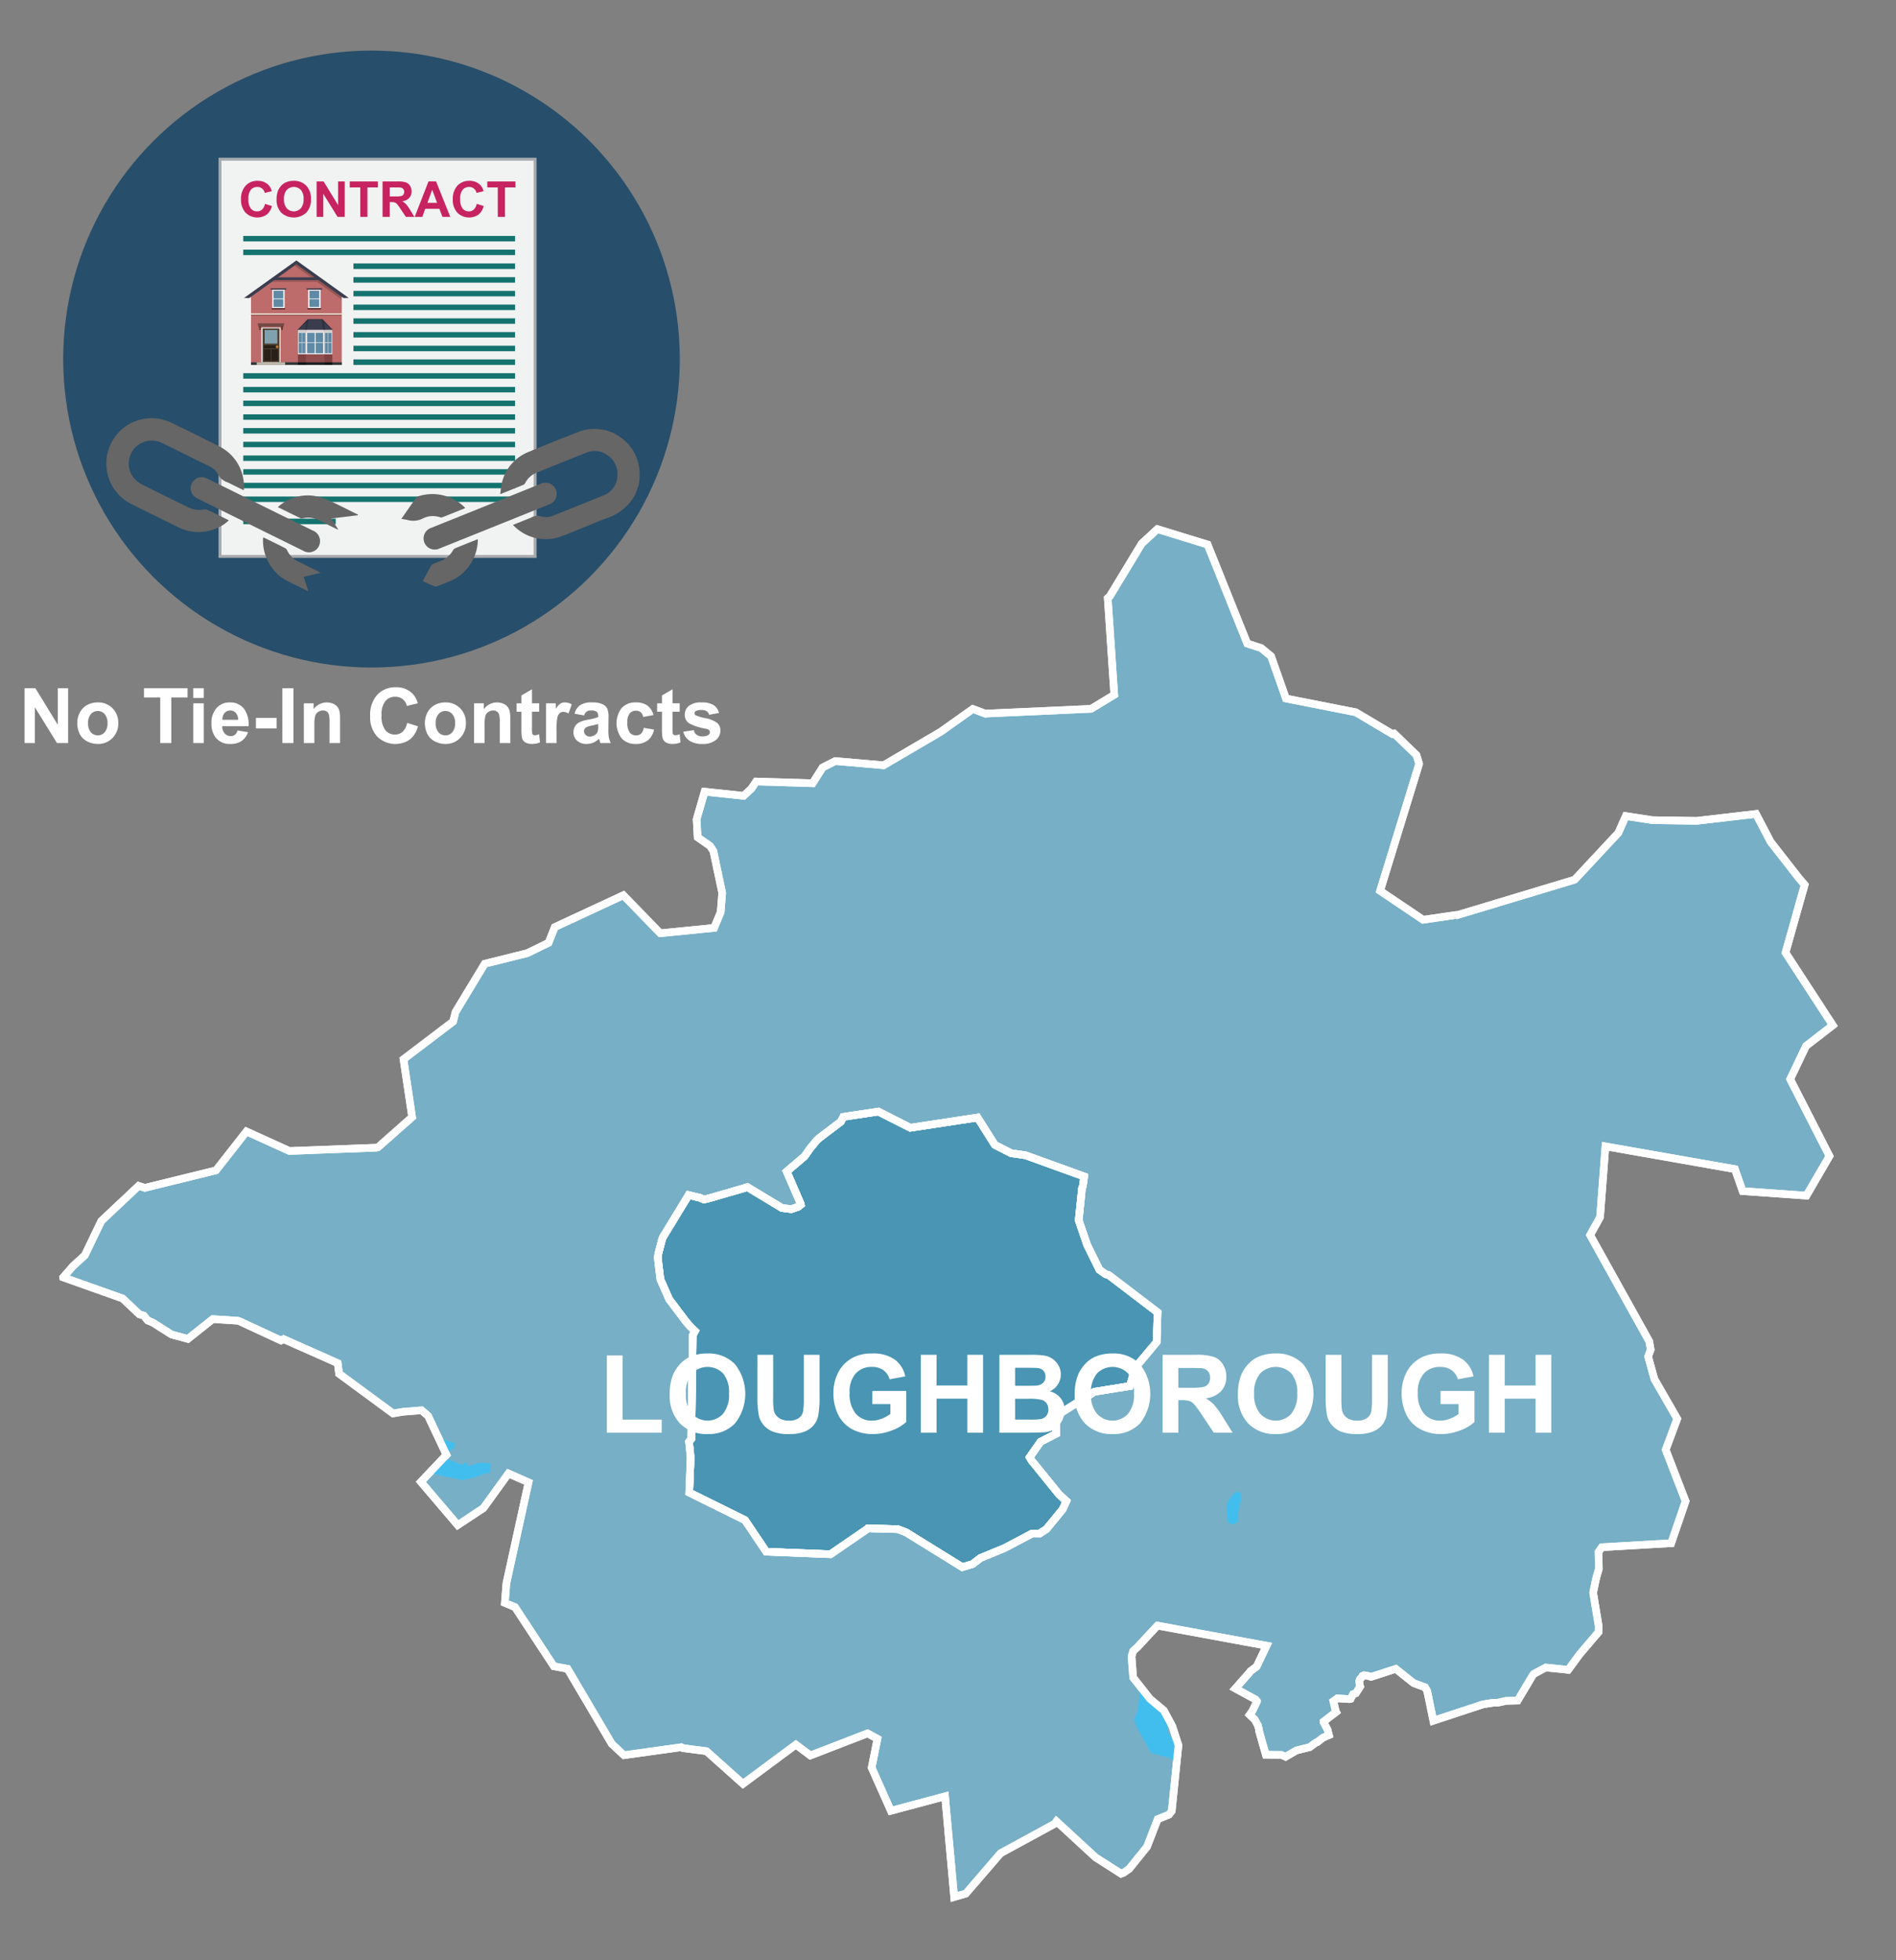 <svg xmlns="http://www.w3.org/2000/svg" xmlns:xlink="http://www.w3.org/1999/xlink" width="300" height="310" viewBox="0 0 300 310"><rect x="0" y="0" width="300" height="310" fill="#808080" stroke="none"/><defs><style>.cls-1,.cls-2,.cls-39{fill:none;}.cls-2{clip-rule:evenodd;}.cls-3{fill:#274e6a;}.cls-4{clip-path:url(#clip-path);}.cls-5{fill:#a7a9ac;}.cls-6{fill:#f1f2f2;}.cls-7{fill:#14736e;}.cls-8{fill:#c62360;}.cls-9{fill:#bd6b6b;}.cls-10,.cls-13,.cls-15,.cls-22,.cls-9{fill-rule:evenodd;}.cls-10{fill:#303838;}.cls-11{fill:#f3ecde;}.cls-12,.cls-13{opacity:0.2;}.cls-14,.cls-15{fill:#3a3d4e;}.cls-16{fill:#724944;}.cls-17{fill:#fff;}.cls-18{fill:#4e3f32;}.cls-19{fill:#81a1ae;}.cls-20{fill:#272019;}.cls-21{fill:#c87e2c;}.cls-22{fill:#c0b9ad;}.cls-23{fill:#683a2d;}.cls-24,.cls-25,.cls-34{fill:#542727;}.cls-24,.cls-26{opacity:0.6;}.cls-25,.cls-27{opacity:0.4;}.cls-28{fill:#cfcfcf;}.cls-29{fill:#dadada;}.cls-30{fill:#e6e6e6;}.cls-31{fill:#f2f2f2;}.cls-32{fill:#5f8aa5;}.cls-33{clip-path:url(#clip-path-2);}.cls-35{fill:#666;}.cls-36{fill:#4995b3;}.cls-36,.cls-37,.cls-39{stroke:#fff;stroke-miterlimit:10;stroke-width:1.197px;}.cls-37{fill:#76afc6;}.cls-38{fill:#42beee;}.cls-40{isolation:isolate;}</style><clipPath id="clip-path"><circle class="cls-1" cx="58.782" cy="56.782" r="48.782"/></clipPath><clipPath id="clip-path-2"><polygon class="cls-2" points="52.66 52.172 47.065 52.172 48.688 50.476 51.037 50.476 52.66 52.172"/></clipPath></defs><g id="Text"><circle class="cls-3" cx="58.782" cy="56.782" r="48.782"/><g class="cls-4"><rect class="cls-5" x="28.095" y="31.43" width="63.289" height="50.319" transform="translate(3.15 116.329) rotate(-90)"/><rect class="cls-6" x="35.044" y="25.408" width="49.392" height="62.362" transform="translate(119.479 113.179) rotate(180)"/><rect class="cls-7" x="55.923" y="41.667" width="25.577" height="0.867"/><rect class="cls-7" x="55.923" y="43.833" width="25.577" height="0.867"/><rect class="cls-7" x="55.923" y="46" width="25.577" height="0.867"/><rect class="cls-7" x="55.923" y="48.166" width="25.577" height="0.867"/><rect class="cls-7" x="38.488" y="82.026" width="14.631" height="0.867"/><rect class="cls-7" x="55.923" y="50.343" width="25.577" height="0.867"/><rect class="cls-7" x="55.923" y="52.51" width="25.577" height="0.867"/><rect class="cls-7" x="55.923" y="54.676" width="25.577" height="0.867"/><rect class="cls-7" x="55.923" y="56.843" width="25.577" height="0.867"/><rect class="cls-7" x="38.488" y="59.02" width="43.012" height="0.867"/><rect class="cls-7" x="38.488" y="61.186" width="43.012" height="0.867"/><rect class="cls-7" x="38.488" y="63.353" width="43.012" height="0.867"/><rect class="cls-7" x="38.488" y="65.519" width="43.012" height="0.867"/><rect class="cls-7" x="38.488" y="37.312" width="43.012" height="0.867"/><rect class="cls-7" x="38.488" y="39.479" width="43.012" height="0.867"/><rect class="cls-7" x="38.488" y="67.696" width="43.012" height="0.867"/><rect class="cls-7" x="38.488" y="69.862" width="43.012" height="0.867"/><rect class="cls-7" x="38.488" y="72.029" width="43.012" height="0.867"/><rect class="cls-7" x="38.488" y="74.196" width="43.012" height="0.867"/><rect class="cls-7" x="38.488" y="76.351" width="43.012" height="0.867"/><rect class="cls-7" x="38.488" y="78.518" width="43.012" height="0.867"/><path class="cls-8" d="M41.925,32.238l1.098.348a2.469,2.469,0,0,1-.84,1.364,2.644,2.644,0,0,1-3.326-.317,2.922,2.922,0,0,1-.719-2.087,3.068,3.068,0,0,1,.723-2.175,2.48,2.48,0,0,1,1.901-.774,2.335,2.335,0,0,1,1.672.608,2.205,2.205,0,0,1,.573,1.032l-1.121.268a1.157,1.157,0,0,0-1.182-.94,1.278,1.278,0,0,0-1.012.447,2.197,2.197,0,0,0-.388,1.45,2.353,2.353,0,0,0,.382,1.515,1.243,1.243,0,0,0,.995.451,1.134,1.134,0,0,0,.776-.287A1.669,1.669,0,0,0,41.925,32.238Z"/><path class="cls-8" d="M43.765,31.53a3.567,3.567,0,0,1,.256-1.438,2.658,2.658,0,0,1,.522-.768,2.183,2.183,0,0,1,.725-.505,3.086,3.086,0,0,1,1.209-.222,2.633,2.633,0,0,1,1.983.768,2.951,2.951,0,0,1,.743,2.139,2.938,2.938,0,0,1-.738,2.125,2.948,2.948,0,0,1-3.962.004A2.897,2.897,0,0,1,43.765,31.53Zm1.166-.038a2.099,2.099,0,0,0,.44,1.444,1.512,1.512,0,0,0,2.228.004,2.141,2.141,0,0,0,.435-1.464,2.103,2.103,0,0,0-.423-1.438,1.566,1.566,0,0,0-2.251.005A2.117,2.117,0,0,0,44.931,31.492Z"/><path class="cls-8" d="M50.099,34.299V28.692H51.2l2.296,3.744V28.692h1.052v5.607H53.411l-2.26-3.657v3.657Z"/><path class="cls-8" d="M57.007,34.299V29.64h-1.664v-.948H59.8V29.64H58.14v4.659Z"/><path class="cls-8" d="M60.534,34.299V28.692H62.917a4.05,4.05,0,0,1,1.306.151,1.286,1.286,0,0,1,.652.537,1.616,1.616,0,0,1,.245.884,1.498,1.498,0,0,1-.371,1.042,1.779,1.779,0,0,1-1.109.518,2.624,2.624,0,0,1,.607.471,6.388,6.388,0,0,1,.644.91l.685,1.094H64.221l-.818-1.22a7.858,7.858,0,0,0-.597-.825.887.887,0,0,0-.34-.233,1.878,1.878,0,0,0-.57-.062h-.23v2.341ZM61.666,31.063h.838a4.342,4.342,0,0,0,1.018-.068.614.614,0,0,0,.317-.237.734.734,0,0,0,.114-.421.673.673,0,0,0-.15-.457.693.693,0,0,0-.427-.22q-.138-.019-.826-.02H61.666Z"/><path class="cls-8" d="M71.244,34.299H70.012l-.489-1.273H67.281l-.463,1.273H65.617l2.185-5.607H68.999Zm-2.085-2.219L68.387,30l-.758,2.081Z"/><path class="cls-8" d="M75.433,32.238l1.098.348a2.469,2.469,0,0,1-.84,1.364,2.643,2.643,0,0,1-3.326-.317,2.921,2.921,0,0,1-.719-2.087,3.068,3.068,0,0,1,.723-2.175,2.48,2.48,0,0,1,1.901-.774,2.335,2.335,0,0,1,1.672.608,2.205,2.205,0,0,1,.573,1.032l-1.121.268a1.157,1.157,0,0,0-1.182-.94,1.278,1.278,0,0,0-1.012.447,2.197,2.197,0,0,0-.388,1.45,2.353,2.353,0,0,0,.382,1.515,1.243,1.243,0,0,0,.995.451,1.134,1.134,0,0,0,.776-.287A1.669,1.669,0,0,0,75.433,32.238Z"/><path class="cls-8" d="M78.764,34.299V29.64H77.1v-.948h4.457V29.64h-1.66v4.659Z"/><polygon class="cls-9" points="54.075 46.645 46.896 41.521 39.717 46.645 39.717 57.706 54.075 57.706 54.075 46.645"/><polygon class="cls-10" points="54.075 57.706 54.075 57.298 39.717 57.298 39.717 57.706 54.075 57.706 54.075 57.706"/><rect class="cls-11" x="39.463" y="49.55" width="14.866" height="0.199" transform="translate(93.793 99.299) rotate(180)"/><rect class="cls-12" x="39.718" y="49.749" width="14.358" height="0.192" transform="translate(93.793 99.69) rotate(180)"/><path class="cls-13" d="M54.075,46.464l-2.409-1.726h0l-4.735-3.394-.466.559,2.921,2.087c-2.161-.001-6.184-.002-6.276.001l-.785.578h7.823l3.927,2.814Z"/><rect class="cls-14" x="43.229" y="43.852" width="7.335" height="0.428"/><polygon class="cls-15" points="55.175 47.116 46.893 41.184 38.617 47.116 39.434 47.138 46.896 41.789 54.359 47.138 55.175 47.116"/><polygon class="cls-16" points="40.755 51.138 44.989 51.138 44.867 51.61 40.877 51.61 40.755 51.138"/><rect class="cls-17" x="41.365" y="51.797" width="3.015" height="5.517" transform="translate(85.745 109.11) rotate(180)"/><g id="Symbol_9_0_Layer2_0_MEMBER_8_MEMBER_12_MEMBER_0_FILL" data-name="Symbol 9 0 Layer2 0 MEMBER 8 MEMBER 12 MEMBER 0 FILL"><path class="cls-18" d="M44.228,51.932H41.54v5.354h2.688Z"/></g><g id="Symbol_9_0_Layer2_0_MEMBER_8_MEMBER_12_MEMBER_1_MEMBER_1_FILL" data-name="Symbol 9 0 Layer2 0 MEMBER 8 MEMBER 12 MEMBER 1 MEMBER 1 FILL"><path class="cls-19" d="M41.876,52.188V54.34h2.015V52.188Z"/></g><g id="Symbol_9_0_Layer2_0_MEMBER_8_MEMBER_12_MEMBER_2_MEMBER_0_FILL" data-name="Symbol 9 0 Layer2 0 MEMBER 8 MEMBER 12 MEMBER 2 MEMBER 0 FILL"><path class="cls-20" d="M42.833,57.062V55.233H41.768v1.829Z"/></g><g id="Symbol_9_0_Layer2_0_MEMBER_8_MEMBER_12_MEMBER_2_MEMBER_1_FILL" data-name="Symbol 9 0 Layer2 0 MEMBER 8 MEMBER 12 MEMBER 2 MEMBER 1 FILL"><path class="cls-20" d="M43.999,57.062V55.233H42.934v1.829Z"/></g><g id="Symbol_9_0_Layer2_0_MEMBER_8_MEMBER_12_MEMBER_2_MEMBER_1_FILL-2" data-name="Symbol 9 0 Layer2 0 MEMBER 8 MEMBER 12 MEMBER 2 MEMBER 1 FILL"><path class="cls-20" d="M43.999,55.085v-.475h-2.231v.475Z"/></g><g id="Symbol_9_0_Layer2_0_MEMBER_8_MEMBER_13_FILL" data-name="Symbol 9 0 Layer2 0 MEMBER 8 MEMBER 13 FILL"><path class="cls-21" d="M44.063,54.84a.192.192,0,0,0-.064-.146.21.21,0,0,0-.302,0,.192.192,0,0,0-.064.146.197.197,0,0,0,.064.151.206.206,0,0,0,.151.064.219.219,0,0,0,.215-.215Z"/></g><polygon class="cls-22" points="40.62 57.706 40.62 57.286 45.122 57.286 45.122 57.706 40.62 57.706 40.62 57.706"/><rect class="cls-23" x="44.496" y="51.61" width="0.254" height="0.578" transform="translate(89.246 103.797) rotate(180)"/><rect class="cls-23" x="40.999" y="51.61" width="0.254" height="0.578" transform="translate(82.253 103.797) rotate(180)"/><rect class="cls-12" x="40.877" y="51.61" width="3.99" height="0.187" transform="translate(85.745 103.406) rotate(180)"/><polygon class="cls-15" points="52.66 52.172 47.065 52.172 48.688 50.476 51.037 50.476 52.66 52.172"/><rect class="cls-24" x="47.142" y="56.033" width="1.286" height="1.264"/><rect class="cls-24" x="51.297" y="56.033" width="1.286" height="1.264"/><rect class="cls-25" x="48.428" y="56.033" width="2.869" height="1.264"/><rect class="cls-26" x="47.142" y="57.297" width="1.286" height="0.409"/><rect class="cls-26" x="51.297" y="57.297" width="1.286" height="0.409"/><rect class="cls-27" x="48.428" y="57.297" width="2.869" height="0.409"/><rect class="cls-28" x="47.142" y="52.172" width="1.286" height="0.293"/><rect class="cls-28" x="51.297" y="52.172" width="1.286" height="0.293"/><rect class="cls-29" x="48.428" y="52.172" width="2.869" height="0.293"/><rect class="cls-30" x="47.142" y="52.465" width="1.286" height="3.568"/><rect class="cls-30" x="51.297" y="52.465" width="1.286" height="3.568"/><rect class="cls-31" x="48.428" y="52.465" width="2.869" height="3.568"/><rect class="cls-32" x="48.604" y="52.634" width="1.182" height="1.512"/><rect class="cls-32" x="49.94" y="52.634" width="1.182" height="1.512"/><rect class="cls-32" x="48.604" y="54.235" width="1.182" height="1.63"/><rect class="cls-32" x="49.94" y="54.235" width="1.182" height="1.63"/><rect class="cls-32" x="47.255" y="52.634" width="0.487" height="1.512"/><rect class="cls-32" x="47.804" y="52.634" width="0.511" height="1.512"/><rect class="cls-32" x="47.255" y="54.235" width="0.487" height="1.63"/><rect class="cls-32" x="47.804" y="54.235" width="0.511" height="1.63"/><rect class="cls-32" x="51.41" y="52.634" width="0.487" height="1.512"/><rect class="cls-32" x="51.959" y="52.634" width="0.511" height="1.512"/><rect class="cls-32" x="51.41" y="54.235" width="0.487" height="1.63"/><rect class="cls-32" x="51.959" y="54.235" width="0.511" height="1.63"/><g class="cls-33"><polygon class="cls-12" points="52.777 52.06 51.346 50.564 51.346 50.564 51.346 50.393 51.189 50.393 51.17 50.27 51.078 50.284 50.86 50.056 50.626 50.28 50.733 50.393 48.992 50.393 49.099 50.28 48.865 50.056 48.647 50.284 48.555 50.27 48.536 50.393 48.488 50.393 48.488 50.45 46.948 52.06 47.182 52.284 48.449 50.96 48.251 52.253 48.572 52.302 48.838 50.564 50.887 50.564 51.153 52.302 51.474 52.253 51.276 50.96 52.543 52.284 52.777 52.06"/></g><rect class="cls-31" x="43.065" y="45.796" width="1.975" height="2.934" transform="translate(88.106 94.526) rotate(180)"/><rect class="cls-32" x="43.281" y="45.979" width="1.536" height="1.224"/><rect class="cls-32" x="43.281" y="47.322" width="1.536" height="1.224"/><rect class="cls-14" x="42.832" y="45.582" width="2.441" height="0.214" transform="translate(88.106 91.378) rotate(180)"/><rect class="cls-34" x="42.987" y="48.73" width="2.132" height="0.196" transform="translate(88.106 97.656) rotate(180)"/><rect class="cls-31" x="48.752" y="45.796" width="1.975" height="2.934" transform="translate(99.48 94.526) rotate(180)"/><rect class="cls-32" x="48.968" y="45.979" width="1.536" height="1.224"/><rect class="cls-32" x="48.968" y="47.322" width="1.536" height="1.224"/><rect class="cls-14" x="48.519" y="45.582" width="2.441" height="0.214" transform="translate(99.48 91.378) rotate(180)"/><rect class="cls-34" x="48.674" y="48.73" width="2.132" height="0.196" transform="translate(99.48 97.656) rotate(180)"/></g><path class="cls-35" d="M36.211,82.286a6.177,6.177,0,0,1-2.042,1.3,7.057,7.057,0,0,1-5.965-.211Q24.536,81.58,20.879,79.763a7.169,7.169,0,1,1,6.309-12.875c2.47,1.207,4.95,2.395,7.394,3.655a7.041,7.041,0,0,1,4.012,6.573c.002.117-.012.234-.022.415-.614-.299-1.197-.581-1.778-.866-.248-.121-.489-.258-.742-.369A2.655,2.655,0,0,1,34.46,74.952a2.663,2.663,0,0,0-1.356-1.222c-2.512-1.241-5.02-2.489-7.542-3.709a3.639,3.639,0,0,0-4.477,5.457A4.011,4.011,0,0,0,22.37,76.552c2.483,1.268,4.991,2.487,7.495,3.715a3.713,3.713,0,0,0,2.348.298,1.17,1.17,0,0,1,.665.087C33.981,81.173,35.07,81.723,36.211,82.286Z"/><path class="cls-35" d="M50.228,86.726a1.779,1.779,0,0,1-2.294.351q-3.095-1.528-6.191-3.054-5.165-2.546-10.327-5.099a2.733,2.733,0,0,1-.851-.616,1.707,1.707,0,0,1-.003-2.184,1.724,1.724,0,0,1,2.135-.481c1.362.656,2.716,1.33,4.072,1.999,4.234,2.087,8.458,4.193,12.706,6.25A1.801,1.801,0,0,1,50.228,86.726Z"/><path class="cls-35" d="M43.96,80.196a6.968,6.968,0,0,1,7.162-1.41c1.898.715,3.687,1.72,5.524,2.595l-.016.1-4.216.52,1.079,1.694-.037.059c-.305-.147-.611-.291-.914-.44q-1.062-.522-2.123-1.048a3.679,3.679,0,0,0-2.495-.308.581.581,0,0,1-.34.01C46.399,81.398,45.222,80.816,43.96,80.196Z"/><path class="cls-35" d="M50.734,90.578l-2.674.651.74,2.296c-1.124-.555-2.17-1.067-3.212-1.585a6.987,6.987,0,0,1-3.134-3.064,7.197,7.197,0,0,1-.82-3.883c.123.046.218.073.305.115,1.05.516,2.101,1.029,3.145,1.558a.805.805,0,0,1,.337.346,3.763,3.763,0,0,0,1.798,1.809c1.063.518,2.121,1.047,3.181,1.572C50.491,90.44,50.579,90.493,50.734,90.578Z"/><path class="cls-35" d="M100.541,78.158A7.869,7.869,0,0,1,95.977,81.96c-1.127.405-2.226.887-3.337,1.334-1.197.481-2.385.988-3.594,1.438a7.077,7.077,0,0,1-7.513-1.357c-.117-.099-.221-.213-.373-.361l2.385-.961c.171-.069.347-.128.512-.208a2.01,2.01,0,0,1,1.615-.17,2.894,2.894,0,0,0,1.972-.176c2.604-1.04,5.211-2.075,7.804-3.142a3.402,3.402,0,0,0,2.235-3.046A3.549,3.549,0,0,0,96.002,71.91a3.368,3.368,0,0,0-3.213-.325c-2.646,1.041-5.282,2.108-7.917,3.18a3.518,3.518,0,0,0-1.775,1.619.574.574,0,0,1-.217.26c-1.203.495-2.412.977-3.727,1.506a16.268,16.268,0,0,1,.242-1.691,6.927,6.927,0,0,1,4.152-4.952c2.62-1.104,5.269-2.141,7.912-3.19a6.949,6.949,0,0,1,4.073-.32,2.282,2.282,0,0,0,.307.024l1.335.49a3.409,3.409,0,0,0,.284.199,7.054,7.054,0,0,1,3.671,5.224,8.121,8.121,0,0,1-.1,2.877Z"/><path class="cls-35" d="M86.939,76.454a1.757,1.757,0,0,1,.046,3.276c-1.192.493-2.392.966-3.588,1.446q-6.942,2.79-13.884,5.577A1.763,1.763,0,1,1,68.23,83.474q4.471-1.791,8.938-3.592,4.157-1.671,8.314-3.345A1.904,1.904,0,0,1,86.939,76.454Z"/><path class="cls-35" d="M75.61,85.29a7.229,7.229,0,0,1-1.339,4.153,6.905,6.905,0,0,1-2.994,2.424c-.701.299-1.412.575-2.122.853a.502.502,0,0,1-.332.037c-.639-.269-1.27-.558-1.933-.854.466-.869.907-1.701,1.363-2.526a.581.581,0,0,1,.281-.194c.362-.155.728-.305,1.097-.444a3.838,3.838,0,0,0,2.066-1.74.676.676,0,0,1,.299-.281c1.143-.47,2.291-.927,3.438-1.386A1.506,1.506,0,0,1,75.61,85.29Z"/><path class="cls-35" d="M63.498,82.065c.814-1.167,1.592-2.287,2.377-3.4a.568.568,0,0,1,.259-.164A7.259,7.259,0,0,1,73.53,80.236a.644.644,0,0,1,.064.124c-1.214.488-2.419.977-3.629,1.453a.557.557,0,0,1-.338-.011,3.537,3.537,0,0,0-2.655.155,3.332,3.332,0,0,1-2.467.278A9.624,9.624,0,0,0,63.498,82.065Z"/><path class="cls-17" d="M3.891,117.511V108.833H5.596l3.552,5.795V108.833h1.627v8.678H9.017l-3.498-5.658v5.658Z"/><path class="cls-17" d="M12.23,114.279a3.397,3.397,0,0,1,.408-1.605,2.808,2.808,0,0,1,1.157-1.184,3.432,3.432,0,0,1,1.672-.408,3.142,3.142,0,0,1,2.339.926,3.203,3.203,0,0,1,.911,2.341,3.242,3.242,0,0,1-.92,2.365,3.114,3.114,0,0,1-2.317.938,3.644,3.644,0,0,1-1.649-.391,2.675,2.675,0,0,1-1.193-1.145A3.817,3.817,0,0,1,12.23,114.279Zm1.705.089a2.081,2.081,0,0,0,.443,1.432,1.452,1.452,0,0,0,2.188,0,2.11,2.11,0,0,0,.44-1.444,2.071,2.071,0,0,0-.44-1.42,1.452,1.452,0,0,0-2.188,0A2.082,2.082,0,0,0,13.935,114.368Z"/><path class="cls-17" d="M25.354,117.511v-7.21H22.779V108.833h6.896v1.468H27.105v7.21Z"/><path class="cls-17" d="M30.574,110.372V108.833h1.663v1.539Zm0,7.139v-6.286h1.663v6.286Z"/><path class="cls-17" d="M37.583,115.51l1.657.278a2.719,2.719,0,0,1-1.01,1.389,2.964,2.964,0,0,1-1.726.475,2.812,2.812,0,0,1-2.427-1.071,3.599,3.599,0,0,1-.621-2.166,3.472,3.472,0,0,1,.816-2.447,2.692,2.692,0,0,1,2.066-.885,2.793,2.793,0,0,1,2.214.926,4.103,4.103,0,0,1,.775,2.838h-4.167a1.677,1.677,0,0,0,.402,1.151,1.258,1.258,0,0,0,.959.412,1.014,1.014,0,0,0,.656-.214A1.311,1.311,0,0,0,37.583,115.51Zm.095-1.681a1.606,1.606,0,0,0-.373-1.098,1.2,1.2,0,0,0-1.764.021,1.532,1.532,0,0,0-.35,1.077Z"/><path class="cls-17" d="M40.495,115.196v-1.663h3.268v1.663Z"/><path class="cls-17" d="M44.68,117.511V108.833h1.752v8.678Z"/><path class="cls-17" d="M53.807,117.511h-1.663v-3.208a4.95,4.95,0,0,0-.106-1.317.928.928,0,0,0-.347-.465.988.988,0,0,0-.577-.165,1.339,1.339,0,0,0-.775.236,1.197,1.197,0,0,0-.471.628,5.413,5.413,0,0,0-.127,1.444v2.847H48.077v-6.286h1.545v.924a2.577,2.577,0,0,1,3.078-.867,1.687,1.687,0,0,1,.689.506,1.842,1.842,0,0,1,.325.698,5.172,5.172,0,0,1,.092,1.119Z"/><path class="cls-17" d="M64.426,114.32l1.698.539a3.81,3.81,0,0,1-1.299,2.109,4.087,4.087,0,0,1-5.147-.491,4.52,4.52,0,0,1-1.112-3.228,4.742,4.742,0,0,1,1.119-3.365,3.834,3.834,0,0,1,2.941-1.198,3.611,3.611,0,0,1,2.587.941,3.427,3.427,0,0,1,.888,1.599l-1.734.414a1.793,1.793,0,0,0-1.829-1.456,1.976,1.976,0,0,0-1.565.692,3.398,3.398,0,0,0-.601,2.244,3.641,3.641,0,0,0,.592,2.344,1.921,1.921,0,0,0,1.539.698,1.75,1.75,0,0,0,1.201-.444A2.582,2.582,0,0,0,64.426,114.32Z"/><path class="cls-17" d="M67.231,114.279a3.399,3.399,0,0,1,.408-1.605,2.808,2.808,0,0,1,1.157-1.184,3.432,3.432,0,0,1,1.672-.408,3.142,3.142,0,0,1,2.339.926,3.203,3.203,0,0,1,.911,2.341,3.241,3.241,0,0,1-.92,2.365,3.114,3.114,0,0,1-2.317.938,3.644,3.644,0,0,1-1.648-.391,2.675,2.675,0,0,1-1.193-1.145A3.818,3.818,0,0,1,67.231,114.279Zm1.705.089A2.081,2.081,0,0,0,69.38,115.8a1.452,1.452,0,0,0,2.188,0,2.11,2.11,0,0,0,.44-1.444,2.071,2.071,0,0,0-.44-1.42,1.452,1.452,0,0,0-2.188,0A2.082,2.082,0,0,0,68.936,114.368Z"/><path class="cls-17" d="M80.739,117.511H79.076v-3.208a4.95,4.95,0,0,0-.106-1.317.928.928,0,0,0-.347-.465.988.988,0,0,0-.577-.165,1.339,1.339,0,0,0-.775.236,1.197,1.197,0,0,0-.471.628,5.415,5.415,0,0,0-.127,1.444v2.847H75.01v-6.286h1.545v.924a2.577,2.577,0,0,1,3.078-.867,1.688,1.688,0,0,1,.69.506,1.845,1.845,0,0,1,.325.698,5.178,5.178,0,0,1,.092,1.119Z"/><path class="cls-17" d="M85.309,111.225v1.326H84.172v2.533a6.364,6.364,0,0,0,.032.896.367.367,0,0,0,.148.21.468.468,0,0,0,.281.083,2.154,2.154,0,0,0,.669-.159l.142,1.29a3.299,3.299,0,0,1-1.313.248,2.088,2.088,0,0,1-.812-.15,1.181,1.181,0,0,1-.529-.391,1.552,1.552,0,0,1-.234-.648,8.133,8.133,0,0,1-.053-1.172v-2.74h-.764v-1.326h.764v-1.249l1.669-.971v2.22Z"/><path class="cls-17" d="M88.055,117.511H86.392v-6.286h1.545v.894a2.676,2.676,0,0,1,.714-.834,1.304,1.304,0,0,1,.719-.201,2.11,2.11,0,0,1,1.095.314l-.515,1.45a1.46,1.46,0,0,0-.781-.273.922.922,0,0,0-.592.192,1.313,1.313,0,0,0-.382.695,9.878,9.878,0,0,0-.14,2.107Z"/><path class="cls-17" d="M92.424,113.143l-1.51-.273a2.354,2.354,0,0,1,.876-1.35,3.208,3.208,0,0,1,1.847-.438,3.999,3.999,0,0,1,1.658.263,1.651,1.651,0,0,1,.766.669,3.422,3.422,0,0,1,.223,1.489l-.018,1.941a6.803,6.803,0,0,0,.079,1.222,3.6,3.6,0,0,0,.299.844H94.998c-.043-.11-.097-.274-.159-.491-.028-.099-.048-.164-.06-.195a2.99,2.99,0,0,1-.911.621,2.604,2.604,0,0,1-1.036.207,2.14,2.14,0,0,1-1.53-.526,1.751,1.751,0,0,1-.56-1.332,1.788,1.788,0,0,1,.255-.95,1.664,1.664,0,0,1,.713-.639,5.554,5.554,0,0,1,1.323-.388,9.14,9.14,0,0,0,1.616-.408v-.166a.86.86,0,0,0-.237-.684,1.412,1.412,0,0,0-.893-.204,1.185,1.185,0,0,0-.692.175A1.21,1.21,0,0,0,92.424,113.143Zm2.226,1.35a10.331,10.331,0,0,1-1.013.254,3.048,3.048,0,0,0-.905.29.695.695,0,0,0-.325.586.816.816,0,0,0,.26.605.908.908,0,0,0,.663.254,1.442,1.442,0,0,0,.858-.296,1.041,1.041,0,0,0,.397-.55,3.265,3.265,0,0,0,.065-.812Z"/><path class="cls-17" d="M103.403,113.083l-1.64.296a1.19,1.19,0,0,0-.376-.739,1.135,1.135,0,0,0-.761-.249,1.242,1.242,0,0,0-.991.43,2.194,2.194,0,0,0-.37,1.435,2.542,2.542,0,0,0,.376,1.581,1.233,1.233,0,0,0,1.009.461,1.12,1.12,0,0,0,.775-.269,1.621,1.621,0,0,0,.427-.927l1.634.278a2.902,2.902,0,0,1-.978,1.699,3.022,3.022,0,0,1-1.936.573,2.876,2.876,0,0,1-2.198-.87,3.962,3.962,0,0,1,.003-4.832,2.921,2.921,0,0,1,2.226-.867,3.034,3.034,0,0,1,1.826.494A2.738,2.738,0,0,1,103.403,113.083Z"/><path class="cls-17" d="M107.547,111.225v1.326H106.41v2.533a6.364,6.364,0,0,0,.032.896.366.366,0,0,0,.148.21.468.468,0,0,0,.281.083,2.154,2.154,0,0,0,.669-.159l.142,1.29a3.299,3.299,0,0,1-1.313.248,2.088,2.088,0,0,1-.811-.15,1.181,1.181,0,0,1-.529-.391,1.554,1.554,0,0,1-.234-.648,8.154,8.154,0,0,1-.053-1.172v-2.74h-.764v-1.326h.764v-1.249l1.669-.971v2.22Z"/><path class="cls-17" d="M108.115,115.717l1.669-.254a1.219,1.219,0,0,0,.433.736,1.456,1.456,0,0,0,.911.252,1.65,1.65,0,0,0,.971-.236.527.527,0,0,0,.219-.444.436.436,0,0,0-.118-.314,1.316,1.316,0,0,0-.557-.219,8.995,8.995,0,0,1-2.551-.811,1.619,1.619,0,0,1-.746-1.415,1.746,1.746,0,0,1,.645-1.373,3.017,3.017,0,0,1,2.001-.556,3.493,3.493,0,0,1,1.918.42,2.145,2.145,0,0,1,.863,1.243l-1.568.29a.969.969,0,0,0-.382-.562,1.397,1.397,0,0,0-.802-.195,1.809,1.809,0,0,0-.941.184.395.395,0,0,0-.19.337.366.366,0,0,0,.166.302,6.206,6.206,0,0,0,1.554.468,4.619,4.619,0,0,1,1.855.74,1.536,1.536,0,0,1,.521,1.237,1.898,1.898,0,0,1-.723,1.485,3.197,3.197,0,0,1-2.137.621,3.502,3.502,0,0,1-2.033-.52A2.398,2.398,0,0,1,108.115,115.717Z"/><g id="districtpaths"><path id="LE-11_districtpath" data-name="LE-11 districtpath" class="cls-36" d="M173.964,200.806l.991.702.455.12,7.748,5.904-.13,4.692-3.41,4.08-.839,2.895-5.606.898-5.799,3.658-.283.716.027,2.272-2.473,1.267-1.716,2.443.272.478,4.355,5.378,1.176,1.081-.587,1.292-2.571,3.139-1.094.712-1.179-.008-4.336,2.287-3.838,1.582-1.24.953-1.622.491-8.883-5.497-1.343-.519-4.674-.125-.011.016-5.942,4.076-10.171-.395-3.369-4.998-8.814-4.357.22-5.509-.253-2.536.367-.47.207-16.329.366-.688-.728-.692-.698-.815-2.658-3.525-1.388-3.135-.423-3.461.09-.599.607-2.329.086-.236,4.104-6.726,1.785.431.651.276.892-.22,5.273-1.524.687-.229,5.486,3.314,1.47.183,1.117-.382.397-.327-.02-.107-2.219-5.139,2.827-2.403.906-1.287,1.065-1.293.365-.318,3.405-2.58.393-.761,5.549-.835,5.047,2.56,10.641-1.617,2.733,4.32,2.589,1.326.095.009,2.182.315,9.277,3.353-.214,1.528-.138.386-.512,5.013,1.33,3.881Z"/><path id="LE-12_districtpath" data-name="LE-12 districtpath" class="cls-37" d="M114.272,141.2l-1.397-6.609-.533-.81-1.958-1.371-.158-2.836,1.26-4.371,6.183.651,1.233-1.154.749-1.11,8.928.275,1.579-2.489,2.004-1.018,7.647.664,9.026-5.29,5.095-3.613,2.008.751.048-.023,16.656-.749,3.668-2.224L175.276,94.59l.361-.348,5.018-8.284,2.473-2.284,7.947,2.443,6.279,15.659,2.199.71,1.565,1.296,2.354,6.681,11.054,2.183,5.773,3.429.211-.064.07-.014,3.542,3.411.423,1.385L218.372,140.88l6.801,4.577,5.216-.762.127.04,18.637-5.615,6.913-7.41,1.18-2.655,4.217.647,6.979.109,9.406-1.092,2.306,4.4,4.532,5.805.863.997-3.03,10.738L290,162.142l-4.237,3.276-2.506,5.251,6.217,12.155-3.643,6.255-10.097-.715-1.226-3.476-20.482-3.603-.852,11.204L251.6,195.317l9.364,16.822.217,1.296-.396,1.093.98,3.557,3.62,6.286-1.823,4.896,3.143,8.139-2.274,6.639-10.981.639-.521.758.053,2.657-.377,1.31-.134.558-.391,1.908.87,5.257-.011.964-2.991,3.511-1.811,2.462-3.552-.36-1.88.999-.195.243-2.376,3.984-1.847.046-1.326.297-.752.008-1.579.254-7.84,2.584-.968-4.693-.337-.591-1.82-.676-2.814-2.245-3.901,1.264-.412-.129-.69-.124-.249.103-.083.18-.306.284-.139.329.07.65.074.238-.672,1.057-.456.16-.382.731-.175.041-1.915-.116-.636.453.388,1.642.036.061-1.982,1.522-.002.068.635,1.204.224.865-.97.416-.891.703-.194.051-.984.73-2.12.523-1.704.996-.648-.294-2.479-.028-1.08-3.79.002-.184-.162-.641-.508-.931-.807-.769.415-.578.732-1.514.002-.063-.206-.257-3.206-1.747,2.216-2.506.166-.235.982-.728,1.575-3.3-17.27-3.178-3.135,3.373-.694.635-.267.85.251,3.351,2.658,3.378,2.207,1.844,1.331,2.483.976,3.013-1.065,10.402-.451.573-1.769.71-1.692,4.366L178.67,295.548l-.905.626-.378.141-4.05-2.591-6.178-5.687-.29.388-8.554,4.657-5.496,6.376L150.976,300l-1.441-15.924-8.573,2.291-3.041-6.82.914-4.569-1.558-.861-9.054,3.503-2.301-1.718-8.361,6.199-5.783-5.167-3.72-.478-.259-.145-9.067,1.262-1.917-1.774L89.808,263.912l-2.174-.408L81.49,254.159l-1.608-.672.242-3.093,3.506-15.968-3.182-1.4-3.967,5.477-4.056,2.684L66.6,234.346l4.042-4.274-2.91-6.155-1.028-.886-2.922.23-1.594.264-8.537-6.281-.217-1.671-8.561-3.798-.414.216-6.624-3.074-.182-.053-3.992-.257-3.935,3.131-2.574-.694-2.924-1.855-.872-.378-.6-.757-.695-.197-2.663-2.514-9.398-3.335L10,202.005l1.559-1.788,1.857-1.691,2.618-5.44,5.906-5.551.978.317,11.258-2.765,4.822-6.149,6.803,3.083,13.702-.523.32-.08,5.389-4.758-1.367-9.149,7.848-5.955.389-1.521,4.619-7.623,6.722-1.672L86.795,149.1l.989-2.485,10.846-5.036,5.842,6.01,8.519-.849,1.04-2.49Zm6.968,104.194,10.171.395,5.942-4.076.011-.016,4.674.125,1.343.519,8.883,5.497,1.622-.491,1.24-.953,3.838-1.582,4.336-2.287,1.179.008,1.094-.712,2.571-3.139.587-1.292-1.176-1.081-4.355-5.378-.272-.478,1.716-2.443,2.473-1.267-.027-2.272.283-.716,5.799-3.658,5.606-.898.839-2.895,3.41-4.08.13-4.692-7.748-5.904-.455-.12-.991-.702-1.948-3.945-1.33-3.881.512-5.013.138-.386.214-1.528L162.274,182.7l-2.182-.315-.095-.009-2.589-1.326-2.733-4.32-10.641,1.617-5.047-2.56-5.549.835-.393.761-3.405,2.58-.365.318-1.065,1.293-.906,1.287-2.827,2.403,2.219,5.139.02.107-.397.327-1.117.382-1.47-.183-5.486-3.314-.687.229-5.273,1.524-.892.22-.651-.276-1.785-.431-4.104,6.726-.086.236-.607,2.329-.09.599.423,3.461,1.388,3.135,2.658,3.525.698.815.728.692-.366.688-.207,16.329-.367.47.253,2.536-.22,5.509,8.814,4.357Z"/></g><polygon class="cls-38" points="71.689 229.146 72.041 228.478 71.814 228.142 70.895 227.909 69.748 227.451 68.961 226.518 70.493 229.757 71.689 229.146"/><polygon class="cls-38" points="70.264 233.492 71.644 233.729 73.137 234.078 75.099 233.649 76.833 232.994 77.639 232.89 77.654 231.437 76.504 231.315 75.466 231.417 74.195 231.852 73.626 231.176 73.277 231.62 72.587 231.502 71.67 231.047 70.178 230.586 70.178 230.563 68.213 232.64 68.542 233.03 70.264 233.492"/><polygon class="cls-38" points="194.254 240.756 195.056 241.101 195.868 240.663 195.885 239.209 196.37 237.203 196.268 236.084 195.695 235.854 195.114 236.295 194.295 237.403 194.051 238.518 194.154 239.525 194.254 240.756"/><polygon class="cls-38" points="186.055 275.923 184.699 273.783 184.703 273.482 184.726 271.568 184.157 270.507 181.95 268.663 180.442 266.746 180.407 267.028 180.264 268.334 180.021 270.489 179.429 271.936 179.986 273.396 181.227 275.533 182.127 277.22 183.16 277.455 183.733 277.685 184.066 277.756 184.88 277.922 186.186 278.722 186.415 276.48 186.055 275.923"/><g id="districtpaths-2" data-name="districtpaths"><path id="LE-11_districtpath-2" data-name="LE-11 districtpath" class="cls-39" d="M173.964,200.806l.991.702.455.12,7.748,5.904-.13,4.692-3.41,4.08-.839,2.895-5.606.898-5.799,3.658-.283.716.027,2.272-2.473,1.267-1.716,2.443.272.478,4.355,5.378,1.176,1.081-.587,1.292-2.571,3.139-1.094.712-1.179-.008-4.336,2.287-3.838,1.582-1.24.953-1.622.491-8.883-5.497-1.343-.519-4.674-.125-.011.016-5.942,4.076-10.171-.395-3.369-4.998-8.814-4.357.22-5.509-.253-2.536.367-.47.207-16.329.366-.688-.728-.692-.698-.815-2.658-3.525-1.388-3.135-.423-3.461.09-.599.607-2.329.086-.236,4.104-6.726,1.785.431.651.276.892-.22,5.273-1.524.687-.229,5.486,3.314,1.47.183,1.117-.382.397-.327-.02-.107-2.219-5.139,2.827-2.403.906-1.287,1.065-1.293.365-.318,3.405-2.58.393-.761,5.549-.835,5.047,2.56,10.641-1.617,2.733,4.32,2.589,1.326.095.009,2.182.315,9.277,3.353-.214,1.528-.138.386-.512,5.013,1.33,3.881Z"/><path id="LE-12_districtpath-2" data-name="LE-12 districtpath" class="cls-39" d="M114.272,141.2l-1.397-6.609-.533-.81-1.958-1.371-.158-2.836,1.26-4.371,6.183.651,1.233-1.154.749-1.11,8.928.275,1.579-2.489,2.004-1.018,7.647.664,9.026-5.29,5.095-3.613,2.008.751.048-.023,16.656-.749,3.668-2.224L175.276,94.59l.361-.348,5.018-8.284,2.473-2.284,7.947,2.443,6.279,15.659,2.199.71,1.565,1.296,2.354,6.681,11.054,2.183,5.773,3.429.211-.064.07-.014,3.542,3.411.423,1.385L218.372,140.88l6.801,4.577,5.216-.762.127.04,18.637-5.615,6.913-7.41,1.18-2.655,4.217.647,6.979.109,9.406-1.092,2.306,4.4,4.532,5.805.863.997-3.03,10.738L290,162.142l-4.237,3.276-2.506,5.251,6.217,12.155-3.643,6.255-10.097-.715-1.226-3.476-20.482-3.603-.852,11.204L251.6,195.317l9.364,16.822.217,1.296-.396,1.093.98,3.557,3.62,6.286-1.823,4.896,3.143,8.139-2.274,6.639-10.981.639-.521.758.053,2.657-.377,1.31-.134.558-.391,1.908.87,5.257-.011.964-2.991,3.511-1.811,2.462-3.552-.36-1.88.999-.195.243-2.376,3.984-1.847.046-1.326.297-.752.008-1.579.254-7.84,2.584-.968-4.693-.337-.591-1.82-.676-2.814-2.245-3.901,1.264-.412-.129-.69-.124-.249.103-.083.18-.306.284-.139.329.07.65.074.238-.672,1.057-.456.16-.382.731-.175.041-1.915-.116-.636.453.388,1.642.036.061-1.982,1.522-.002.068.635,1.204.224.865-.97.416-.891.703-.194.051-.984.73-2.12.523-1.704.996-.648-.294-2.479-.028-1.08-3.79.002-.184-.162-.641-.508-.931-.807-.769.415-.578.732-1.514.002-.063-.206-.257-3.206-1.747,2.216-2.506.166-.235.982-.728,1.575-3.3-17.27-3.178-3.135,3.373-.694.635-.267.85.251,3.351,2.658,3.378,2.207,1.844,1.331,2.483.976,3.013-1.065,10.402-.451.573-1.769.71-1.692,4.366L178.67,295.548l-.905.626-.378.141-4.05-2.591-6.178-5.687-.29.388-8.554,4.657-5.496,6.376L150.976,300l-1.441-15.924-8.573,2.291-3.041-6.82.914-4.569-1.558-.861-9.054,3.503-2.301-1.718-8.361,6.199-5.783-5.167-3.72-.478-.259-.145-9.067,1.262-1.917-1.774L89.808,263.912l-2.174-.408L81.49,254.159l-1.608-.672.242-3.093,3.506-15.968-3.182-1.4-3.967,5.477-4.056,2.684L66.6,234.346l4.042-4.274-2.91-6.155-1.028-.886-2.922.23-1.594.264-8.537-6.281-.217-1.671-8.561-3.798-.414.216-6.624-3.074-.182-.053-3.992-.257-3.935,3.131-2.574-.694-2.924-1.855-.872-.378-.6-.757-.695-.197-2.663-2.514-9.398-3.335L10,202.005l1.559-1.788,1.857-1.691,2.618-5.44,5.906-5.551.978.317,11.258-2.765,4.822-6.149,6.803,3.083,13.702-.523.32-.08,5.389-4.758-1.367-9.149,7.848-5.955.389-1.521,4.619-7.623,6.722-1.672L86.795,149.1l.989-2.485,10.846-5.036,5.842,6.01,8.519-.849,1.04-2.49Zm6.968,104.194,10.171.395,5.942-4.076.011-.016,4.674.125,1.343.519,8.883,5.497,1.622-.491,1.24-.953,3.838-1.582,4.336-2.287,1.179.008,1.094-.712,2.571-3.139.587-1.292-1.176-1.081-4.355-5.378-.272-.478,1.716-2.443,2.473-1.267-.027-2.272.283-.716,5.799-3.658,5.606-.898.839-2.895,3.41-4.08.13-4.692-7.748-5.904-.455-.12-.991-.702-1.948-3.945-1.33-3.881.512-5.013.138-.386.214-1.528L162.274,182.7l-2.182-.315-.095-.009-2.589-1.326-2.733-4.32-10.641,1.617-5.047-2.56-5.549.835-.393.761-3.405,2.58-.365.318-1.065,1.293-.906,1.287-2.827,2.403,2.219,5.139.02.107-.397.327-1.117.382-1.47-.183-5.486-3.314-.687.229-5.273,1.524-.892.22-.651-.276-1.785-.431-4.104,6.726-.086.236-.607,2.329-.09.599.423,3.461,1.388,3.135,2.658,3.525.698.815.728.692-.366.688-.207,16.329-.367.47.253,2.536-.22,5.509,8.814,4.357Z"/></g><g id="towntexts"><g id="LE-LOUGHBOROUGH_towntext" data-name="LE-LOUGHBOROUGH towntext" class="cls-40"><path class="cls-17" d="M96.024,226.576V214.353h2.488V224.5h6.187v2.076Z"/><path class="cls-17" d="M105.969,220.49a7.838,7.838,0,0,1,.563-3.161,5.8,5.8,0,0,1,1.147-1.69,4.791,4.791,0,0,1,1.593-1.109,6.764,6.764,0,0,1,2.657-.488,5.787,5.787,0,0,1,4.359,1.69,7.551,7.551,0,0,1,.012,9.369,5.74,5.74,0,0,1-4.337,1.685,5.8,5.8,0,0,1-4.372-1.677A6.365,6.365,0,0,1,105.969,220.49Zm2.564-.084a4.617,4.617,0,0,0,.967,3.173,3.323,3.323,0,0,0,4.897.009,4.713,4.713,0,0,0,.954-3.216,4.632,4.632,0,0,0-.929-3.161,3.441,3.441,0,0,0-4.947.013A4.654,4.654,0,0,0,108.533,220.406Z"/><path class="cls-17" d="M119.848,214.252h2.488v6.674a13.881,13.881,0,0,0,.092,2.06,1.996,1.996,0,0,0,.761,1.214,2.65,2.65,0,0,0,1.643.459,2.508,2.508,0,0,0,1.597-.433,1.709,1.709,0,0,0,.647-1.063,13.871,13.871,0,0,0,.109-2.093v-6.817h2.488v6.473a16.652,16.652,0,0,1-.202,3.136,3.475,3.475,0,0,1-.744,1.547,3.751,3.751,0,0,1-1.45,1.004,6.305,6.305,0,0,1-2.371.374,6.821,6.821,0,0,1-2.677-.408,3.82,3.82,0,0,1-1.442-1.059,3.395,3.395,0,0,1-.698-1.366,14.961,14.961,0,0,1-.244-3.127Z"/><path class="cls-17" d="M138.031,222.045v-2.076h5.363v4.909a6.745,6.745,0,0,1-2.266,1.333,8.247,8.247,0,0,1-3.005.576,6.744,6.744,0,0,1-3.371-.811,5.156,5.156,0,0,1-2.16-2.32,7.499,7.499,0,0,1-.723-3.283,7.093,7.093,0,0,1,.807-3.421,5.436,5.436,0,0,1,2.362-2.295,6.372,6.372,0,0,1,2.951-.614,5.888,5.888,0,0,1,3.585.962,4.35,4.35,0,0,1,1.66,2.661l-2.472.462a2.611,2.611,0,0,0-.979-1.433,2.963,2.963,0,0,0-1.795-.525,3.371,3.371,0,0,0-2.593,1.034,4.353,4.353,0,0,0-.963,3.068,4.827,4.827,0,0,0,.975,3.291,3.257,3.257,0,0,0,2.556,1.097,4.283,4.283,0,0,0,1.568-.307,5.387,5.387,0,0,0,1.349-.744v-1.564Z"/><path class="cls-17" d="M145.698,226.576V214.252h2.489v4.85h4.875v-4.85H155.55v12.324H153.062v-5.389h-4.875v5.389Z"/><path class="cls-17" d="M158.131,214.252h4.926a14.276,14.276,0,0,1,2.182.122,3.212,3.212,0,0,1,1.286.509,3.159,3.159,0,0,1,.946,1.03,2.787,2.787,0,0,1,.378,1.441,2.922,2.922,0,0,1-1.732,2.673,3.246,3.246,0,0,1,1.732,1.118,2.969,2.969,0,0,1,.605,1.858,3.662,3.662,0,0,1-.391,1.635,3.295,3.295,0,0,1-1.068,1.269,3.523,3.523,0,0,1-1.669.585q-.623.067-3.001.084h-4.195Zm2.489,2.051v2.85h1.631q1.454,0,1.807-.042a1.65,1.65,0,0,0,1.005-.441,1.301,1.301,0,0,0,.365-.962,1.353,1.353,0,0,0-.315-.929,1.43,1.43,0,0,0-.938-.433q-.37-.042-2.127-.042Zm0,4.901V224.5h2.303a11.278,11.278,0,0,0,1.706-.076,1.544,1.544,0,0,0,.904-.492,1.513,1.513,0,0,0,.349-1.046,1.608,1.608,0,0,0-.269-.941,1.52,1.52,0,0,0-.777-.563,8.459,8.459,0,0,0-2.207-.176Z"/><path class="cls-17" d="M170.052,220.49a7.838,7.838,0,0,1,.563-3.161,5.8,5.8,0,0,1,1.147-1.69,4.791,4.791,0,0,1,1.593-1.109,6.764,6.764,0,0,1,2.657-.488,5.787,5.787,0,0,1,4.359,1.69,7.551,7.551,0,0,1,.012,9.369,5.74,5.74,0,0,1-4.337,1.685,5.8,5.8,0,0,1-4.372-1.677A6.365,6.365,0,0,1,170.052,220.49Zm2.564-.084a4.617,4.617,0,0,0,.967,3.173,3.323,3.323,0,0,0,4.897.009,4.713,4.713,0,0,0,.954-3.216,4.632,4.632,0,0,0-.929-3.161,3.441,3.441,0,0,0-4.947.013A4.654,4.654,0,0,0,172.616,220.406Z"/><path class="cls-17" d="M183.956,226.576V214.252h5.237a8.958,8.958,0,0,1,2.871.332,2.829,2.829,0,0,1,1.433,1.181,3.548,3.548,0,0,1,.538,1.942,3.291,3.291,0,0,1-.816,2.29,3.914,3.914,0,0,1-2.438,1.139,5.806,5.806,0,0,1,1.333,1.034,14.064,14.064,0,0,1,1.417,2l1.505,2.404H192.06l-1.799-2.682a17.409,17.409,0,0,0-1.312-1.812,1.907,1.907,0,0,0-.748-.513,4.091,4.091,0,0,0-1.252-.139h-.504v5.145Zm2.489-7.112h1.841a9.496,9.496,0,0,0,2.236-.151,1.341,1.341,0,0,0,.698-.521,1.604,1.604,0,0,0,.252-.924,1.479,1.479,0,0,0-.332-1.005,1.526,1.526,0,0,0-.938-.483q-.302-.042-1.815-.042h-1.942Z"/><path class="cls-17" d="M195.876,220.49a7.839,7.839,0,0,1,.563-3.161,5.8,5.8,0,0,1,1.147-1.69A4.791,4.791,0,0,1,199.18,214.53a6.764,6.764,0,0,1,2.657-.488,5.787,5.787,0,0,1,4.359,1.69,7.551,7.551,0,0,1,.012,9.369,5.74,5.74,0,0,1-4.337,1.685,5.8,5.8,0,0,1-4.372-1.677A6.365,6.365,0,0,1,195.876,220.49Zm2.564-.084a4.617,4.617,0,0,0,.967,3.173,3.323,3.323,0,0,0,4.897.009,4.713,4.713,0,0,0,.954-3.216,4.632,4.632,0,0,0-.929-3.161,3.441,3.441,0,0,0-4.947.013A4.654,4.654,0,0,0,198.44,220.406Z"/><path class="cls-17" d="M209.756,214.252h2.488v6.674a13.881,13.881,0,0,0,.092,2.06,1.996,1.996,0,0,0,.761,1.214,2.65,2.65,0,0,0,1.643.459,2.508,2.508,0,0,0,1.597-.433,1.709,1.709,0,0,0,.647-1.063,13.888,13.888,0,0,0,.109-2.093v-6.817h2.488v6.473a16.652,16.652,0,0,1-.202,3.136,3.475,3.475,0,0,1-.744,1.547,3.751,3.751,0,0,1-1.45,1.004,6.305,6.305,0,0,1-2.371.374,6.82,6.82,0,0,1-2.677-.408,3.82,3.82,0,0,1-1.442-1.059A3.395,3.395,0,0,1,210,223.953a14.962,14.962,0,0,1-.244-3.127Z"/><path class="cls-17" d="M227.939,222.045v-2.076h5.363v4.909a6.745,6.745,0,0,1-2.266,1.333,8.247,8.247,0,0,1-3.005.576,6.744,6.744,0,0,1-3.371-.811,5.155,5.155,0,0,1-2.16-2.32,7.498,7.498,0,0,1-.723-3.283,7.093,7.093,0,0,1,.807-3.421,5.436,5.436,0,0,1,2.362-2.295,6.372,6.372,0,0,1,2.951-.614,5.888,5.888,0,0,1,3.585.962,4.35,4.35,0,0,1,1.66,2.661l-2.472.462a2.611,2.611,0,0,0-.979-1.433,2.962,2.962,0,0,0-1.795-.525,3.371,3.371,0,0,0-2.593,1.034,4.353,4.353,0,0,0-.963,3.068,4.827,4.827,0,0,0,.975,3.291,3.257,3.257,0,0,0,2.556,1.097,4.284,4.284,0,0,0,1.568-.307,5.388,5.388,0,0,0,1.349-.744v-1.564Z"/><path class="cls-17" d="M235.606,226.576V214.252h2.489v4.85H242.97v-4.85h2.488v12.324H242.97v-5.389h-4.875v5.389Z"/></g></g></g></svg>